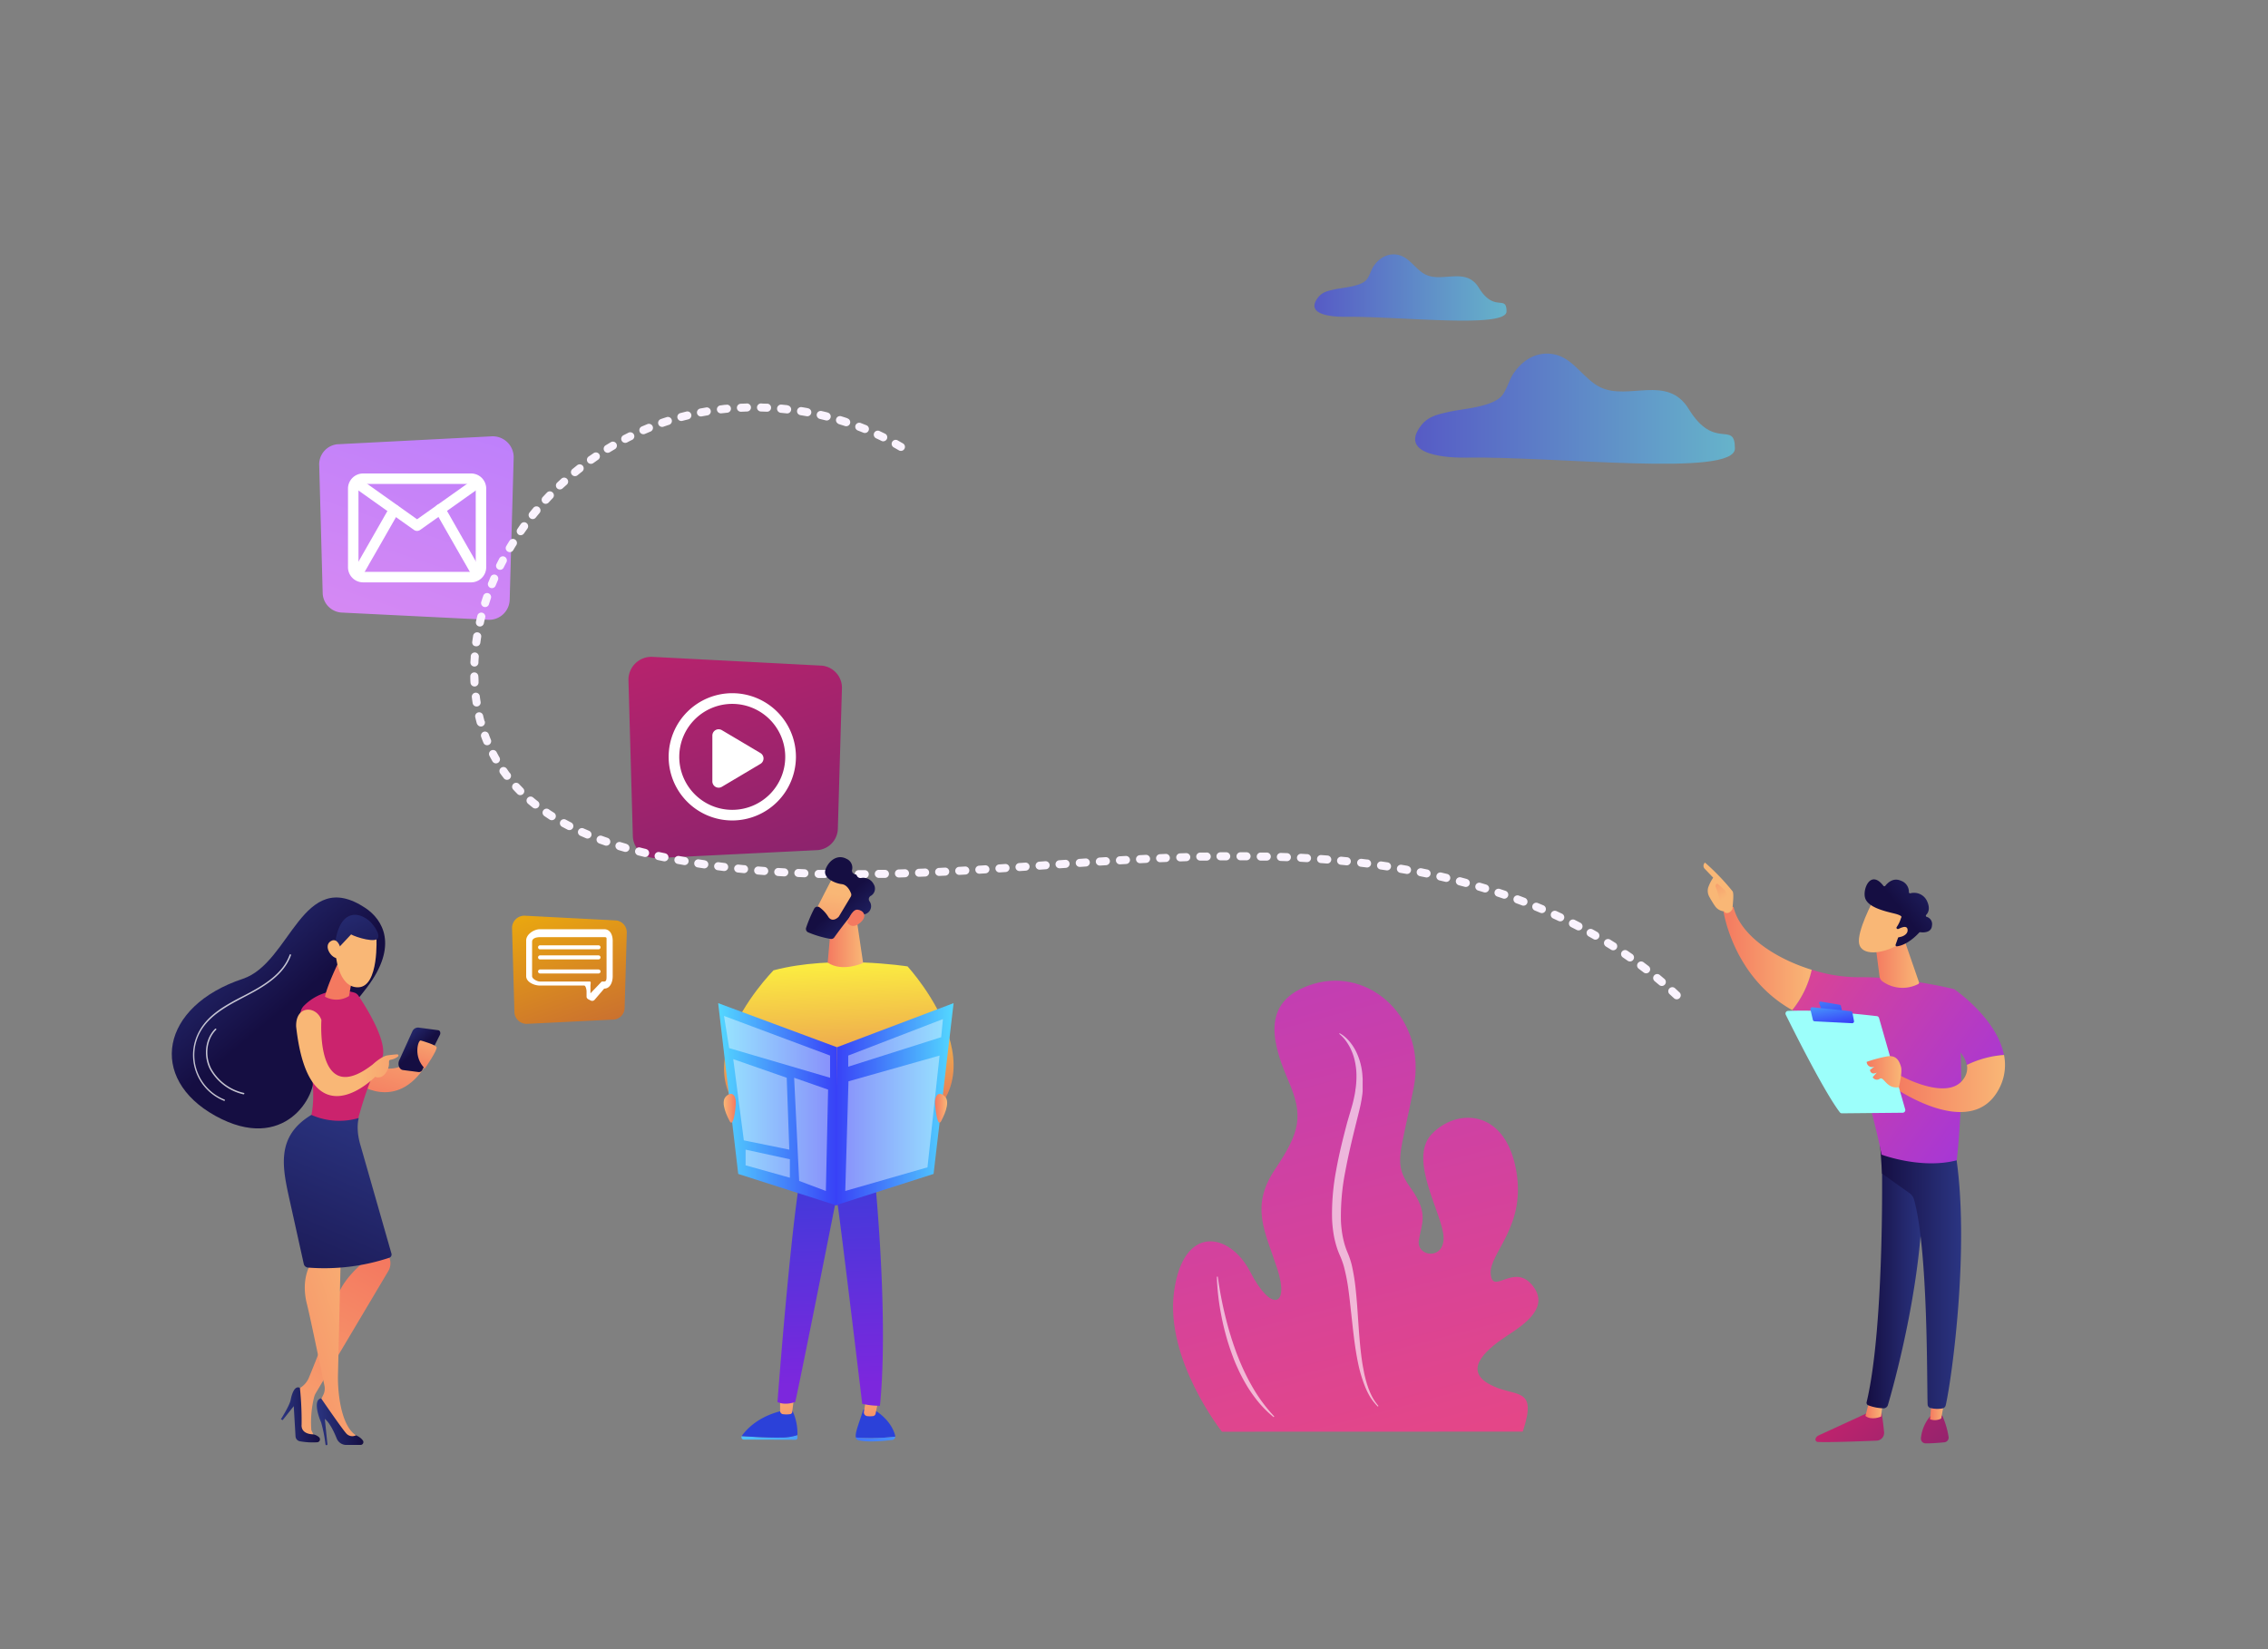 <?xml version="1.0" encoding="UTF-8"?> <svg xmlns="http://www.w3.org/2000/svg" xmlns:xlink="http://www.w3.org/1999/xlink" id="Background" viewBox="0 0 660 480"><rect x="0" y="0" width="660" height="480" fill="#808080" stroke="none"/> <defs> <style>.cls-1{fill:url(#linear-gradient);}.cls-2,.cls-24,.cls-25,.cls-42{fill:#fff;}.cls-2{opacity:0.62;}.cls-3{fill:url(#linear-gradient-2);}.cls-4{fill:url(#linear-gradient-3);}.cls-5{fill:url(#linear-gradient-4);}.cls-6{fill:url(#linear-gradient-5);}.cls-7{fill:url(#linear-gradient-6);}.cls-8{fill:url(#linear-gradient-7);}.cls-9{fill:url(#linear-gradient-8);}.cls-10{fill:url(#linear-gradient-9);}.cls-11{fill:url(#linear-gradient-10);}.cls-12{fill:url(#linear-gradient-11);}.cls-13{fill:url(#linear-gradient-12);}.cls-14{fill:url(#linear-gradient-13);}.cls-15{fill:url(#linear-gradient-14);}.cls-16{fill:url(#linear-gradient-15);}.cls-17{fill:url(#linear-gradient-16);}.cls-18{fill:url(#linear-gradient-17);}.cls-19{fill:url(#linear-gradient-18);}.cls-20{fill:url(#linear-gradient-19);}.cls-21{fill:url(#linear-gradient-20);}.cls-22{fill:url(#linear-gradient-21);}.cls-23{fill:url(#linear-gradient-22);}.cls-25{fill-rule:evenodd;}.cls-26{fill:url(#linear-gradient-23);}.cls-27{fill:url(#linear-gradient-24);}.cls-28{fill:url(#linear-gradient-25);}.cls-29{fill:url(#linear-gradient-26);}.cls-30{fill:url(#linear-gradient-27);}.cls-31{fill:url(#linear-gradient-28);}.cls-32{fill:url(#linear-gradient-29);}.cls-33{fill:url(#linear-gradient-30);}.cls-34{fill:url(#linear-gradient-31);}.cls-35{fill:url(#linear-gradient-32);}.cls-36{fill:url(#linear-gradient-33);}.cls-37{fill:url(#linear-gradient-34);}.cls-38{fill:url(#linear-gradient-35);}.cls-39{fill:url(#linear-gradient-36);}.cls-40{fill:url(#linear-gradient-37);}.cls-41{fill:url(#linear-gradient-38);}.cls-42{opacity:0.75;}.cls-43{fill:url(#linear-gradient-39);}.cls-44,.cls-45{opacity:0.58;}.cls-44{fill:url(#linear-gradient-40);}.cls-45{fill:url(#linear-gradient-41);}.cls-46{fill:#faf3fe;}.cls-47{fill:url(#linear-gradient-42);}.cls-48{fill:url(#linear-gradient-43);}.cls-49{fill:url(#linear-gradient-44);}.cls-50{fill:url(#linear-gradient-45);}.cls-51{fill:url(#linear-gradient-46);}.cls-52{fill:url(#linear-gradient-47);}.cls-53{fill:url(#linear-gradient-48);}.cls-54{fill:url(#linear-gradient-49);}.cls-55{fill:url(#linear-gradient-50);}.cls-56{fill:url(#linear-gradient-51);}.cls-57{fill:url(#linear-gradient-52);}.cls-58{fill:url(#linear-gradient-53);}.cls-59{fill:url(#linear-gradient-54);}.cls-60{fill:url(#linear-gradient-55);}.cls-61{fill:url(#linear-gradient-56);}.cls-62{fill:url(#linear-gradient-57);}.cls-63{fill:url(#linear-gradient-58);}.cls-64{fill:url(#linear-gradient-59);}.cls-65{opacity:0.4;}.cls-66{fill:url(#linear-gradient-60);}.cls-67{fill:url(#linear-gradient-61);}</style> <linearGradient id="linear-gradient" x1="317.05" y1="179.71" x2="241.49" y2="466.13" gradientTransform="matrix(-1, 0, 0, 1, 660, 0)" gradientUnits="userSpaceOnUse"> <stop offset="0" stop-color="#a737d5"></stop> <stop offset="1" stop-color="#ef497a"></stop> </linearGradient> <linearGradient id="linear-gradient-2" x1="130.5" y1="405.65" x2="73.85" y2="467.27" gradientTransform="matrix(-1, 0, 0, 1, 660, 0)" gradientUnits="userSpaceOnUse"> <stop offset="0" stop-color="#cb236d"></stop> <stop offset="1" stop-color="#4c246d"></stop> </linearGradient> <linearGradient id="linear-gradient-3" x1="112.12" y1="410.23" x2="117.15" y2="410.23" gradientTransform="matrix(-1, 0, 0, 1, 660, 0)" gradientUnits="userSpaceOnUse"> <stop offset="0" stop-color="#f9b776"></stop> <stop offset="1" stop-color="#f47960"></stop> </linearGradient> <linearGradient id="linear-gradient-4" x1="100.18" y1="371.75" x2="116.82" y2="371.75" gradientTransform="matrix(-1, 0, 0, 1, 660, 0)" gradientUnits="userSpaceOnUse"> <stop offset="0" stop-color="#2b3582"></stop> <stop offset="1" stop-color="#150e42"></stop> </linearGradient> <linearGradient id="linear-gradient-5" x1="117.79" y1="393.97" x2="61.14" y2="455.59" xlink:href="#linear-gradient-2"></linearGradient> <linearGradient id="linear-gradient-6" x1="93.98" y1="409.97" x2="98.32" y2="409.97" xlink:href="#linear-gradient-3"></linearGradient> <linearGradient id="linear-gradient-7" x1="89.3" y1="371.21" x2="112.92" y2="371.21" xlink:href="#linear-gradient-4"></linearGradient> <linearGradient id="linear-gradient-8" x1="82.58" y1="325.9" x2="161.76" y2="268.92" xlink:href="#linear-gradient"></linearGradient> <linearGradient id="linear-gradient-9" x1="132.82" y1="278.95" x2="158.53" y2="278.95" xlink:href="#linear-gradient-3"></linearGradient> <linearGradient id="linear-gradient-10" x1="3868.97" y1="274.64" x2="3886.23" y2="313.89" gradientTransform="translate(-3361.78)" xlink:href="#linear-gradient-3"></linearGradient> <linearGradient id="linear-gradient-11" x1="158.41" y1="261.56" x2="165.61" y2="250.5" xlink:href="#linear-gradient-3"></linearGradient> <linearGradient id="linear-gradient-12" x1="72.15" y1="311.41" x2="151.33" y2="254.42" xlink:href="#linear-gradient"></linearGradient> <linearGradient id="linear-gradient-13" x1="76.57" y1="315.36" x2="109.1" y2="315.36" xlink:href="#linear-gradient-3"></linearGradient> <linearGradient id="linear-gradient-14" x1="118.94" y1="292.23" x2="136.83" y2="366.77" gradientTransform="matrix(-1, 0, 0, 1, 660, 0)" gradientUnits="userSpaceOnUse"> <stop offset="0" stop-color="#9cfffb"></stop> <stop offset="1" stop-color="#9bfffa"></stop> </linearGradient> <linearGradient id="linear-gradient-15" x1="130.14" y1="280.48" x2="126.33" y2="297.21" gradientTransform="matrix(-1, 0, 0, 1, 660, 0)" gradientUnits="userSpaceOnUse"> <stop offset="0" stop-color="#53d8ff"></stop> <stop offset="1" stop-color="#3840f7"></stop> </linearGradient> <linearGradient id="linear-gradient-16" x1="128.15" y1="287.5" x2="126.33" y2="298.43" xlink:href="#linear-gradient-15"></linearGradient> <linearGradient id="linear-gradient-17" x1="106.69" y1="311.95" x2="116.82" y2="311.95" xlink:href="#linear-gradient-3"></linearGradient> <linearGradient id="linear-gradient-18" x1="101.55" y1="280.58" x2="114.41" y2="280.58" xlink:href="#linear-gradient-3"></linearGradient> <linearGradient id="linear-gradient-19" x1="-6303.27" y1="-787.91" x2="-6308.07" y2="-803.76" gradientTransform="matrix(-0.75, -0.67, -0.67, 0.75, -4684.38, -3337.17)" xlink:href="#linear-gradient-3"></linearGradient> <linearGradient id="linear-gradient-20" x1="-6307.6" y1="-815.53" x2="-6303.58" y2="-792.6" gradientTransform="matrix(-0.75, -0.67, -0.67, 0.75, -4684.38, -3337.17)" xlink:href="#linear-gradient-4"></linearGradient> <linearGradient id="linear-gradient-21" x1="-6308.18" y1="-787.98" x2="-6312.51" y2="-802.24" gradientTransform="matrix(-0.75, -0.67, -0.67, 0.75, -4684.38, -3337.17)" xlink:href="#linear-gradient-3"></linearGradient> <linearGradient id="linear-gradient-22" x1="423.93" y1="153.38" x2="490.57" y2="353.3" gradientTransform="translate(-232.15)" xlink:href="#linear-gradient-2"></linearGradient> <linearGradient id="linear-gradient-23" x1="518.67" y1="92.48" x2="579.47" y2="274.86" gradientTransform="matrix(-1, 0, 0, 1, 660, 0)" gradientUnits="userSpaceOnUse"> <stop offset="0" stop-color="#b37cff"></stop> <stop offset="1" stop-color="#f895e7"></stop> </linearGradient> <linearGradient id="linear-gradient-24" x1="-484.06" y1="262.2" x2="-510.47" y2="293.57" gradientTransform="matrix(-1, 0, 0, 1, -427.74, 0)" xlink:href="#linear-gradient-4"></linearGradient> <linearGradient id="linear-gradient-25" x1="-2815.71" y1="296.49" x2="-2822.67" y2="322.24" gradientTransform="translate(2933.83)" xlink:href="#linear-gradient-3"></linearGradient> <linearGradient id="linear-gradient-26" x1="1709.92" y1="147.34" x2="1705.8" y2="14.57" gradientTransform="matrix(0.99, -0.12, 0.12, 0.99, -1627.08, 302.64)" xlink:href="#linear-gradient-2"></linearGradient> <linearGradient id="linear-gradient-27" x1="-8637.57" y1="1304.88" x2="-8635.83" y2="1292.55" gradientTransform="matrix(-0.99, 0.15, 0.15, 0.99, -8633.62, 303.77)" xlink:href="#linear-gradient-3"></linearGradient> <linearGradient id="linear-gradient-28" x1="-9476.32" y1="1863.27" x2="-9460.08" y2="1881.95" gradientTransform="matrix(-0.96, -0.28, -0.28, 0.96, -8480.43, -4141.09)" xlink:href="#linear-gradient-3"></linearGradient> <linearGradient id="linear-gradient-29" x1="-9447.69" y1="1836.43" x2="-9469.01" y2="1861.78" gradientTransform="matrix(-0.96, -0.28, -0.28, 0.96, -8480.43, -4141.09)" xlink:href="#linear-gradient-4"></linearGradient> <linearGradient id="linear-gradient-30" x1="-9472.26" y1="1859.74" x2="-9456.02" y2="1878.42" gradientTransform="matrix(-0.96, -0.28, -0.28, 0.96, -8480.43, -4141.09)" xlink:href="#linear-gradient-3"></linearGradient> <linearGradient id="linear-gradient-31" x1="1594.28" y1="424.88" x2="1633.04" y2="356.46" gradientTransform="translate(-1524.82 26.42) rotate(-0.54)" xlink:href="#linear-gradient-3"></linearGradient> <linearGradient id="linear-gradient-32" x1="1602.73" y1="400.69" x2="1614.06" y2="400.69" gradientTransform="translate(-1524.82 26.42) rotate(-0.54)" xlink:href="#linear-gradient-4"></linearGradient> <linearGradient id="linear-gradient-33" x1="1638.2" y1="374.26" x2="1580.24" y2="392.8" gradientTransform="translate(-1524.82 26.42) rotate(-0.54)" xlink:href="#linear-gradient-3"></linearGradient> <linearGradient id="linear-gradient-34" x1="1613.23" y1="402.73" x2="1626.74" y2="402.73" gradientTransform="translate(-1524.82 26.42) rotate(-0.54)" xlink:href="#linear-gradient-4"></linearGradient> <linearGradient id="linear-gradient-35" x1="1631.94" y1="312.02" x2="1599.59" y2="384.15" gradientTransform="translate(-1524.82 26.42) rotate(-0.54)" xlink:href="#linear-gradient-4"></linearGradient> <linearGradient id="linear-gradient-36" x1="-2829.09" y1="306.44" x2="-2799.28" y2="306.44" gradientTransform="translate(2933.83)" xlink:href="#linear-gradient-3"></linearGradient> <linearGradient id="linear-gradient-37" x1="-9614.99" y1="-6.87" x2="-9620.03" y2="-1.54" gradientTransform="matrix(-0.99, -0.16, -0.21, 1.26, -9366.96, -1262.74)" xlink:href="#linear-gradient-4"></linearGradient> <linearGradient id="linear-gradient-38" x1="-2808.02" y1="299.21" x2="-2811.69" y2="312.78" gradientTransform="translate(2933.83)" xlink:href="#linear-gradient-3"></linearGradient> <linearGradient id="linear-gradient-39" x1="482.39" y1="246.2" x2="518.23" y2="353.7" gradientTransform="translate(-328.6)" gradientUnits="userSpaceOnUse"> <stop offset="0" stop-color="#f9c200"></stop> <stop offset="1" stop-color="#9b1e5f"></stop> </linearGradient> <linearGradient id="linear-gradient-40" x1="155.13" y1="118.93" x2="248.17" y2="118.93" xlink:href="#linear-gradient-15"></linearGradient> <linearGradient id="linear-gradient-41" x1="221.59" y1="83.66" x2="277.49" y2="83.66" xlink:href="#linear-gradient-15"></linearGradient> <linearGradient id="linear-gradient-42" x1="-3970.75" y1="452.89" x2="-3970.06" y2="432.33" gradientTransform="translate(4224.34)" gradientUnits="userSpaceOnUse"> <stop offset="0" stop-color="#7c27dd"></stop> <stop offset="1" stop-color="#2b41d9"></stop> </linearGradient> <linearGradient id="linear-gradient-43" x1="-3946.32" y1="400.27" x2="-3988.68" y2="433.53" gradientTransform="translate(4224.34)" xlink:href="#linear-gradient-15"></linearGradient> <linearGradient id="linear-gradient-44" x1="2219.06" y1="400.78" x2="2216.76" y2="420.85" gradientTransform="matrix(-1, 0, 0, 1, 2471.84, 0)" xlink:href="#linear-gradient-3"></linearGradient> <linearGradient id="linear-gradient-45" x1="2258.1" y1="410.14" x2="2217.13" y2="442.31" gradientTransform="matrix(-1, 0, 0, 1, 2471.84, 0)" xlink:href="#linear-gradient-15"></linearGradient> <linearGradient id="linear-gradient-46" x1="2246.29" y1="465.61" x2="2246.97" y2="445.05" gradientTransform="matrix(-1, 0, 0, 1, 2471.84, 0)" xlink:href="#linear-gradient-42"></linearGradient> <linearGradient id="linear-gradient-47" x1="2243.29" y1="403.34" x2="2241.14" y2="422.12" gradientTransform="matrix(-1, 0, 0, 1, 2471.84, 0)" xlink:href="#linear-gradient-3"></linearGradient> <linearGradient id="linear-gradient-48" x1="418.17" y1="402.74" x2="420.75" y2="321.89" gradientTransform="matrix(-1, 0, 0, 1, 660, 0)" xlink:href="#linear-gradient-42"></linearGradient> <linearGradient id="linear-gradient-49" x1="415.58" y1="277.51" x2="412.44" y2="346.18" gradientTransform="matrix(-1, 0, 0, 1, 660, 0)" gradientUnits="userSpaceOnUse"> <stop offset="0" stop-color="#fdf53f"></stop> <stop offset="1" stop-color="#d93c65"></stop> </linearGradient> <linearGradient id="linear-gradient-50" x1="408.87" y1="273.55" x2="419.18" y2="273.55" xlink:href="#linear-gradient-3"></linearGradient> <linearGradient id="linear-gradient-51" x1="394.23" y1="276.54" x2="391.09" y2="345.2" xlink:href="#linear-gradient-49"></linearGradient> <linearGradient id="linear-gradient-52" x1="411.38" y1="326.17" x2="393.02" y2="341.85" xlink:href="#linear-gradient-3"></linearGradient> <linearGradient id="linear-gradient-53" x1="441.71" y1="278.71" x2="438.56" y2="347.38" xlink:href="#linear-gradient-49"></linearGradient> <linearGradient id="linear-gradient-54" x1="422.42" y1="327.02" x2="432.74" y2="337.34" xlink:href="#linear-gradient-3"></linearGradient> <linearGradient id="linear-gradient-55" x1="-2280.96" y1="153.88" x2="-2296.24" y2="174.1" gradientTransform="matrix(-0.69, -0.73, -0.73, 0.69, -1206.71, -1509.17)" xlink:href="#linear-gradient-3"></linearGradient> <linearGradient id="linear-gradient-56" x1="-2292.63" y1="158.74" x2="-2274.37" y2="158.74" gradientTransform="matrix(-0.69, -0.73, -0.73, 0.69, -1206.71, -1509.17)" xlink:href="#linear-gradient-4"></linearGradient> <linearGradient id="linear-gradient-57" x1="-2303.34" y1="169.89" x2="-2291.08" y2="157.32" gradientTransform="matrix(-0.69, -0.73, -0.73, 0.69, -1206.71, -1509.17)" xlink:href="#linear-gradient-3"></linearGradient> <linearGradient id="linear-gradient-58" x1="382.5" y1="321.42" x2="417.04" y2="321.42" xlink:href="#linear-gradient-15"></linearGradient> <linearGradient id="linear-gradient-59" x1="-6256.49" y1="321.42" x2="-6221.93" y2="321.42" gradientTransform="translate(6465.48)" xlink:href="#linear-gradient-15"></linearGradient> <linearGradient id="linear-gradient-60" x1="384.37" y1="322.59" x2="387.91" y2="322.59" xlink:href="#linear-gradient-3"></linearGradient> <linearGradient id="linear-gradient-61" x1="-6301.42" y1="322.59" x2="-6297.87" y2="322.59" gradientTransform="translate(6512.01)" xlink:href="#linear-gradient-3"></linearGradient> </defs> <path class="cls-1" d="M355.59,416.71S339,395.79,341.65,376s16.22-17.42,22.23-5.72,11.41,10.08,7.84-.91-8-18.15-.64-29.09,8.16-15.59,4-25.36-9.38-23.6,7.16-28.54,33,10.23,29.17,30.09-6.18,22-.86,29.36,3.1,10.37,2.34,15.16,7.37,5.91,7.2-.83-10.5-22.66-3.45-30.08,20.86-7.5,24.4,9.66-7.8,24.88-7.24,31.09,6.66-3.21,12,3.12-1.84,11.3-7.09,14.73-13.18,9.57-5.64,14,14.68.19,10.06,14Z"></path> <path class="cls-2" d="M389.82,300.72a8.56,8.56,0,0,1,1.48,1,11.89,11.89,0,0,1,1.29,1.27,14.72,14.72,0,0,1,2,3,19,19,0,0,1,1.89,7.06c0,.3.05.61.06.91s0,.61,0,.92v.91l0,.92,0,.45,0,.46-.09.91c-.1.6-.16,1.2-.28,1.8s-.21,1.19-.36,1.78l-.2.89-.21.85-.85,3.42c-1.13,4.56-2.21,9.11-3.06,13.68a66.93,66.93,0,0,0-1.28,13.77c0,1.14.11,2.28.25,3.4a26.62,26.62,0,0,0,.63,3.32,21.76,21.76,0,0,0,1.07,3.16,24.31,24.31,0,0,1,1.19,3.52,58.8,58.8,0,0,1,1.16,7.11c.25,2.37.44,4.72.59,7.07.33,4.7.6,9.39,1.28,14,.09.58.18,1.15.29,1.73s.22,1.14.33,1.71.27,1.13.4,1.7c.07.28.16.56.24.84s.15.56.25.83l.28.83c.09.27.21.54.32.81.2.54.46,1.06.71,1.58a14.4,14.4,0,0,0,1.94,2.88l-.18.19a15.08,15.08,0,0,1-2.23-2.8,21.4,21.4,0,0,1-1.57-3.23,40.28,40.28,0,0,1-2-6.86c-.95-4.66-1.41-9.38-1.92-14-.27-2.34-.5-4.68-.82-7a55.63,55.63,0,0,0-1.31-6.78,23.5,23.5,0,0,0-1.12-3.15,23.49,23.49,0,0,1-1.26-3.49,26.61,26.61,0,0,1-.75-3.61c-.18-1.21-.28-2.43-.34-3.64a67.69,67.69,0,0,1,1.21-14.32c.83-4.69,2-9.3,3.2-13.86l1-3.41.25-.85.23-.82c.16-.55.28-1.11.41-1.66s.23-1.12.35-1.68l.13-.84c0-.28.08-.57.11-.85a25.61,25.61,0,0,0,.21-3.39,19.21,19.21,0,0,0-.29-3.38,17.26,17.26,0,0,0-.87-3.28c-.21-.52-.43-1.05-.69-1.55a14.69,14.69,0,0,0-.87-1.48,11.18,11.18,0,0,0-2.29-2.56Z"></path> <path class="cls-2" d="M354.38,371.57a110.2,110.2,0,0,0,2.06,11c.44,1.81.91,3.61,1.44,5.39.13.45.28.89.41,1.33s.29.89.43,1.33c.28.88.6,1.75.91,2.63s.66,1.73,1,2.58.72,1.71,1.1,2.55c.78,1.68,1.61,3.34,2.53,4.94a45.29,45.29,0,0,0,6.56,8.95l-.18.2a32.91,32.91,0,0,1-4.06-3.95,42.08,42.08,0,0,1-3.36-4.58,50.19,50.19,0,0,1-2.72-5c-.39-.86-.79-1.71-1.15-2.59s-.68-1.76-1-2.65-.62-1.78-.9-2.68c-.15-.45-.28-.9-.41-1.36s-.26-.9-.38-1.36q-.75-2.73-1.27-5.51a69.23,69.23,0,0,1-1.28-11.2Z"></path> <path class="cls-3" d="M547.4,410.24s.59,3.32.88,6.61a2.27,2.27,0,0,1-2.17,2.46c-4.38.18-13.74.53-17.1.38a.73.73,0,0,1-.65-1h0a1.66,1.66,0,0,1,.84-.89l15.47-7.11Z"></path> <path class="cls-4" d="M547.88,408.29l-.47,4s-2.71,1.26-4.56-.16l1.12-4.42Z"></path> <path class="cls-5" d="M547.53,333.6c.2,1,1.09,51.77-4.33,74.51a.78.78,0,0,0,.45.9,13.36,13.36,0,0,0,4.42.89,1.33,1.33,0,0,0,1.32-.95c1.55-5.28,9-31.71,10-56.95,1.08-28.22,0-1,0-1l-.64-17.44Z"></path> <path class="cls-6" d="M565.2,412a24.22,24.22,0,0,1,1.84,6.14,1.38,1.38,0,0,1-1.22,1.65c-1.44.14-3.67.33-5.45.31a1.38,1.38,0,0,1-1.37-1.53,11.67,11.67,0,0,1,2.72-6.38Z"></path> <path class="cls-7" d="M566,406.86l-1.1,6a3.89,3.89,0,0,1-3.24.23l.52-6.47Z"></path> <path class="cls-8" d="M569,335.16c4.43,26.76-1,66.16-2.79,73.87a1.2,1.2,0,0,1-1,.91,8.21,8.21,0,0,1-3.47-.14,1.1,1.1,0,0,1-.79-1c-.24-6.24.2-44.5-3.94-59.63a3.43,3.43,0,0,0-1.32-1.89l-8-5.7-.62-9.22Z"></path> <path class="cls-9" d="M540.73,284.43c13.3-.22,28,3.49,28,3.49,4,23.12.69,49.79.69,49.79-10.29,2.7-21.89-1.65-21.89-1.65-1.71-9.66-9.69-36.86-9.69-36.86A43.85,43.85,0,0,1,521.54,294a28.39,28.39,0,0,0,5.64-11.78A44.51,44.51,0,0,0,540.73,284.43Z"></path> <path class="cls-10" d="M501.47,264.85a2.56,2.56,0,0,1,3-.83c1.95,8.27,12.21,15,22.75,18.24A28.39,28.39,0,0,1,521.54,294C504.06,284.21,501.47,264.85,501.47,264.85Z"></path> <path class="cls-11" d="M501.79,265.26c-.14.43,1.44,1.09,2.37-.69,0-.85.55-4.49,0-5.19a67.37,67.37,0,0,0-8-8.32,1.24,1.24,0,0,0-.15,1.73l2.54,2.66a12.28,12.28,0,0,0-1.48,2.94,3.6,3.6,0,0,0,.35,2.63c.45.8,1.06,1.85,1.64,2.67A3.55,3.55,0,0,0,501.79,265.26Z"></path> <path class="cls-12" d="M499.75,257.17l2.32,2,.73,2-2.07,2.3a27.27,27.27,0,0,0-1.21-4.73C499,257.82,499.27,257.42,499.75,257.17Z"></path> <path class="cls-13" d="M563.59,300.79l5.1-12.87s12.42,8.44,14.46,19.14A29.24,29.24,0,0,0,572.36,310C571.44,304.9,563.59,300.79,563.59,300.79Z"></path> <path class="cls-14" d="M552.74,312.91s13.94,7.87,18.65,1.15a5.33,5.33,0,0,0,1-4.11,29.24,29.24,0,0,1,10.79-2.89,14.77,14.77,0,0,1-1.6,10.12c-8.24,15.07-30.65-.84-30.65-.84Z"></path> <path class="cls-15" d="M554.42,322.87l-7.61-26.57a.76.76,0,0,0-.65-.55c-1.38-.16-5.38-.62-10-1a112.19,112.19,0,0,0-15.86-.52.77.77,0,0,0-.63,1.12c2.19,4.43,11.2,22.47,15.72,28.38a.78.78,0,0,0,.63.31l17.65-.17A.77.77,0,0,0,554.42,322.87Z"></path> <path class="cls-16" d="M535.38,292.44l-5.51-.92a.4.4,0,0,0-.45.52l.55,1.65a.4.4,0,0,0,.32.27l5.31.71a.4.4,0,0,0,.44-.48l-.34-1.45A.4.4,0,0,0,535.38,292.44Z"></path> <path class="cls-17" d="M539.51,297.11l-.45-2.37a.56.56,0,0,0-.48-.44l-11.15-1.13a.54.54,0,0,0-.58.67l.71,3a.53.53,0,0,0,.5.42l10.89.55A.54.54,0,0,0,539.51,297.11Z"></path> <path class="cls-18" d="M552.58,316.45s1.06-4.35.63-5.9-1.25-3.53-4-3.09a40.55,40.55,0,0,0-6,1.6,1.58,1.58,0,0,0,2.26,1.37l-1.3,1s.19,1.62,2,.75l-1.21,1.34A1.41,1.41,0,0,0,547,314C548.26,313.15,548.88,317,552.58,316.45Z"></path> <path class="cls-19" d="M554.2,273.64l4.23,12.23a.44.44,0,0,1-.2.53,10,10,0,0,1-10.32-.69,2.07,2.07,0,0,1-.95-1.48l-1.37-10.59Z"></path> <path class="cls-20" d="M545,262.32s-4.64,8.74-4,12.27,6.35,3.28,11.37.41l3.52-9.44Z"></path> <path class="cls-21" d="M552.1,270.36a.36.36,0,0,1-.16-.52,9.4,9.4,0,0,0,1.3-2.75s.83-.53-2.13-1.24-7.37-1.81-8.3-4.33,1.47-8.63,5.26-3.71a.36.36,0,0,0,.57,0c.63-.8,2.26-2.48,4.53-1.47a3.42,3.42,0,0,1,2.33,3.3.35.35,0,0,0,.43.36,4.16,4.16,0,0,1,4.85,2.27c1,2.17.34,3.4-.24,4a.35.35,0,0,0,.15.59,2.17,2.17,0,0,1,1.53,2.47c-.13,2.29-2.68,2.08-3.41,2a.35.35,0,0,0-.32.11c-.62.69-3.43,3.62-6.48,4a.37.37,0,0,1-.38-.48L553,271.1a.36.36,0,0,0-.2-.45Z"></path> <path class="cls-22" d="M551.57,270.91s3.31-2.27,3.55-.36-3,2.77-4.57,2.05Z"></path> <path class="cls-23" d="M239.16,193.74,190,191.19a6.68,6.68,0,0,0-7.11,7l1.27,45.22a6.64,6.64,0,0,0,7.1,6.33l46.68-2.31a6.42,6.42,0,0,0,5.88-6.28L245,200.6A6.47,6.47,0,0,0,239.16,193.74Z"></path> <path class="cls-24" d="M213.1,238.8a18.52,18.52,0,1,1,18.52-18.52A18.54,18.54,0,0,1,213.1,238.8Zm0-33.93a15.42,15.42,0,1,0,15.41,15.41A15.43,15.43,0,0,0,213.1,204.87Z"></path> <path class="cls-25" d="M207.3,227.41V214.1a1.83,1.83,0,0,1,2.77-1.58l11.22,6.66a1.83,1.83,0,0,1,0,3.15L210.07,229A1.83,1.83,0,0,1,207.3,227.41Z"></path> <path class="cls-26" d="M98.1,129.31,143,127a6.1,6.1,0,0,1,6.48,6.36l-1.16,41.25a6,6,0,0,1-6.47,5.77l-42.59-2.1a5.86,5.86,0,0,1-5.36-5.74l-1-36.95A5.89,5.89,0,0,1,98.1,129.31Z"></path> <path class="cls-24" d="M101.27,165.11V142.2a4.4,4.4,0,0,1,4.39-4.39H137.1a4.4,4.4,0,0,1,4.39,4.39v22.91a4.4,4.4,0,0,1-4.39,4.39H105.66A4.4,4.4,0,0,1,101.27,165.11Zm4.39-24.25a1.34,1.34,0,0,0-1.34,1.34v22.91a1.34,1.34,0,0,0,1.34,1.34H137.1a1.34,1.34,0,0,0,1.34-1.34V142.2a1.34,1.34,0,0,0-1.34-1.34Z"></path> <path class="cls-24" d="M121.37,154.53a1.56,1.56,0,0,0,.88-.28l17.61-12.49a1.52,1.52,0,1,0-1.76-2.48l-16.73,11.86-16.51-11.73a1.52,1.52,0,0,0-1.76,2.49l17.39,12.35A1.56,1.56,0,0,0,121.37,154.53Z"></path> <path class="cls-24" d="M138.74,168.8l.45-3-.21,1.51,1.28-.83c-.34-.53-6.68-11.63-10.87-19a1.52,1.52,0,1,0-2.64,1.51l5.44,9.52c1.36,2.38,2.72,4.76,3.75,6.54C138,168.68,138,168.68,138.74,168.8Z"></path> <path class="cls-24" d="M104.1,168.8c.74-.12.74-.12,2.81-3.73,1-1.78,2.39-4.16,3.75-6.54L116.1,149a1.53,1.53,0,0,0-2.65-1.51c-4.18,7.33-10.53,18.43-10.86,19l1.28.83Z"></path> <path class="cls-27" d="M106.37,264.3c5,3.36,9.66,10.92.42,23.1C98.5,298.32,90,305.46,91.25,312.18s-8.57,23.66-28.56,12.6c-19.74-10.92-16-31.92,8-39.9C84.68,280.21,87.91,252,106.37,264.3Z"></path> <path class="cls-28" d="M122.4,306.29s-7.82,9.37-15.69,1.76l-3,7.06s11.5,8.9,20.23-5.11Z"></path> <path class="cls-29" d="M103.09,288.9a14.83,14.83,0,0,0-14.51,3.7,3.73,3.73,0,0,0-1.07,3.71c1.61,5.95,5.88,23.51,2.14,31.11,0,0,6.58,7.26,13.76,1.41,0,0,3.23-14.05,7.45-20.21,2.91-4.26-4.65-16-6.56-18.82A2.27,2.27,0,0,0,103.09,288.9Z"></path> <path class="cls-30" d="M99.72,277.57s-4.38,8.58-5.15,12.52a6.87,6.87,0,0,0,7-.19s1.55-8.95,2.26-10.49Z"></path> <path class="cls-31" d="M109.54,272.74s.82,14.42-5.25,14.62-6.65-10.05-6.65-10.05,1.79-6.48,4.68-7.24S109.54,272.74,109.54,272.74Z"></path> <path class="cls-32" d="M107.76,268.29s2.77,2.83,2.3,4.59-6.43-.08-7.89-.91l-4.91,5.23s.15-7.75,3.54-10.13S107.76,268.29,107.76,268.29Z"></path> <path class="cls-33" d="M99.48,277.45s-.74-4.95-3.16-3.56.18,5.23,2.06,5Z"></path> <path class="cls-34" d="M111.8,358.32c0,.63,1.09,5.69,1.7,8.39a4.44,4.44,0,0,1-.47,3.19l-21.1,35.51a4.88,4.88,0,0,0-.56,1.38,30.59,30.59,0,0,0-.77,9.46l1.09,2.27L87,417.45l-1-12.68,1.33-.81a6.34,6.34,0,0,0,2.57-3c1.91-4.63,6.65-16.43,7.87-22.18,1.39-6.53,8.64-11.84,8.64-11.84l-1.27-3Z"></path> <path class="cls-35" d="M81.73,413.09s2.55-4,2.85-5.62,1.13-4.35,2.7-3.51a93.15,93.15,0,0,1,.49,10.62c-.26,3,3.37,2.89,3.37,2.89a3.49,3.49,0,0,1,1.74.88.85.85,0,0,1-.57,1.43,21,21,0,0,1-5.06-.29A1.54,1.54,0,0,1,86,418.06l-.52-8.79-3.22,4.06Z"></path> <path class="cls-36" d="M99.2,364s-.75,31.77-.85,36.28.71,14.51,5.23,17.49l-2,1.46a26.26,26.26,0,0,1-4.86-6.11,37.17,37.17,0,0,0-3.52-5.35l.9-1.83a4.05,4.05,0,0,0,.32-2.59c-1-4.73-4.23-20.46-5.12-23.85-1-4-1.13-9.34,2.52-13.81S99.2,364,99.2,364Z"></path> <path class="cls-37" d="M95,420.63a.28.28,0,0,1-.28-.23A41.36,41.36,0,0,0,93.45,414c-.59-1.26-2.51-6.56,0-7,0,0,6.23,9.11,7.43,10.34a2.34,2.34,0,0,0,2.7.42,4.56,4.56,0,0,1,2,1.47.83.83,0,0,1-.65,1.33l-4.2,0A3,3,0,0,1,98,418.72c-.74-1.85-2-4.56-3.48-5.76l.76,7.36a.27.27,0,0,1-.27.31Z"></path> <path class="cls-38" d="M104.41,325.4s-1,3,.51,8l9,31.48a1,1,0,0,1-.61,1.19,60.18,60.18,0,0,1-23.66,2.87,1.37,1.37,0,0,1-1.25-1.07L84.33,349.5c-2.13-9.59-4.2-18.7,6.28-25A20.09,20.09,0,0,0,104.41,325.4Z"></path> <path class="cls-39" d="M93.53,296.9s-1.81,25.93,14.94,12.91c0,0,2.48-2.34,4.26-2.63,1-.15,2-.25,2.85-.31a.36.36,0,0,1,.23.65,4.81,4.81,0,0,1-2,.91c-1.26.13.08,1.05-1.29,3.47s-3.34,1.51-3.34,1.51-19.2,19.66-23-14.63C86,292.4,92.17,292.74,93.53,296.9Z"></path> <path class="cls-40" d="M127.54,299.85l-5.7-.76a1.81,1.81,0,0,0-1.8,1l-3.75,8.28c-.7,1.24-.2,2.89.94,3.07l4.58.59a1.1,1.1,0,0,0,1.13-.7L128,301.24C128.31,300.66,128.06,299.93,127.54,299.85Z"></path> <path class="cls-41" d="M123.65,311s3.84-5.57,3.39-6.26-3.8-1.67-4.59-1.9S120.17,307.68,123.65,311Z"></path> <path class="cls-42" d="M65.26,320.43a.21.21,0,0,0,.07-.4,13.95,13.95,0,0,1-7-19.77c2.73-4.86,8-7.57,13-10.2l.61-.32c5.46-2.84,10.79-6.23,12.74-11.71a.21.21,0,0,0-.12-.27.22.22,0,0,0-.27.12c-1.91,5.35-7.16,8.69-12.54,11.49l-.61.32C66,292.34,60.75,295.09,58,300.06a14.36,14.36,0,0,0,7.22,20.36Z"></path> <path class="cls-42" d="M70.9,318.5a.21.21,0,0,0,0-.42A14.46,14.46,0,0,1,61.46,311c-1.92-3.8-1.31-8.55,1.44-11.27a.21.21,0,1,0-.3-.3c-2.87,2.85-3.51,7.8-1.52,11.76a15,15,0,0,0,9.77,7.33Z"></path> <path class="cls-43" d="M179.27,267.9l-26.44-1.37a3.59,3.59,0,0,0-3.82,3.75l.69,24.31a3.55,3.55,0,0,0,3.81,3.4l25.11-1.24a3.44,3.44,0,0,0,3.15-3.38l.62-21.78A3.49,3.49,0,0,0,179.27,267.9Z"></path> <path class="cls-24" d="M175.81,270.45H157.12c-1.73,0-4,1.49-4,3.27v10.4c0,1.71,2.31,2.73,4,2.73H170c.45,0,.69,1.22.69,1.67v1.53c0,.63.63.87.94,1a1.22,1.22,0,0,0,.71.26.9.9,0,0,0,.68-.3l2.8-3.27c1.74,0,2.48-1.88,2.48-3.59v-10.4C178.27,272,177.51,270.45,175.81,270.45Zm.7,13.67c0,.8,0,1.56-.7,1.56h-.7l-3.28,3.43v-2.25c0-.45.25-1.18-.2-1.18H157.12c-.8,0-2.28-.77-2.28-1.56v-10c0-1.16,1.47-1.35,2.28-1.35h18.69c.79,0,.7.13.7.92Z"></path> <path class="cls-24" d="M174.76,275.73a.59.59,0,0,1-.59.58h-17a.58.58,0,0,1-.59-.58h0a.58.58,0,0,1,.59-.59h17a.59.59,0,0,1,.59.59Z"></path> <path class="cls-24" d="M174.76,278.65a.59.59,0,0,1-.59.59h-17a.58.58,0,0,1-.59-.59h0a.58.58,0,0,1,.59-.58h17a.59.59,0,0,1,.59.58Z"></path> <path class="cls-24" d="M174.76,282.75a.59.59,0,0,1-.59.59h-17a.58.58,0,0,1-.59-.59h0a.58.58,0,0,1,.59-.58h17a.59.59,0,0,1,.59.58Z"></path> <path class="cls-44" d="M440.68,108.36c3.16-4.52,7.87-6.38,12.49-5,5,1.48,7.88,7.11,12.56,9.37,8.18,3.93,19.48-3.84,25.69,6.3,7.59,12.39,13.45,3.1,13.45,11.51s-52.45,2.21-78.33,2.65c-3.74.07-20-.25-13-9.34,2.17-2.83,5.26-3.3,8.15-4,3.76-.86,12.71-1.33,15.44-4.76,1.46-1.85,2-4.5,3.35-6.48Z"></path> <path class="cls-45" d="M399.85,77.31c1.89-2.71,4.73-3.83,7.5-3,3,.89,4.73,4.27,7.55,5.63,4.91,2.36,11.7-2.31,15.43,3.78,4.56,7.45,8.08,1.86,8.08,6.92S406.9,92,391.35,92.21c-2.25,0-12-.15-7.8-5.61,1.3-1.7,3.16-2,4.9-2.38,2.26-.52,7.63-.8,9.27-2.86.88-1.11,1.22-2.71,2-3.89A.91.91,0,0,1,399.85,77.31Z"></path> <path class="cls-46" d="M188.4,123.44l-1.64.69a1.18,1.18,0,0,0-.61,1.55,1.08,1.08,0,0,0,.26.37,1.18,1.18,0,0,0,1.28.24l1.6-.68a1.16,1.16,0,0,0,.64-1.52A1.18,1.18,0,0,0,188.4,123.44Z"></path> <path class="cls-46" d="M205.11,250.39l-1.73-.26a1.17,1.17,0,0,0-1.34,1,1.16,1.16,0,0,0,1,1.34l1.74.27a1.17,1.17,0,1,0,.35-2.32Z"></path> <path class="cls-46" d="M194,121.41l-.22.07c-.49.16-1,.32-1.47.49a1.17,1.17,0,0,0-.73,1.49,1.34,1.34,0,0,0,.29.46,1.18,1.18,0,0,0,1.21.27l1.43-.49.21-.06a1.18,1.18,0,0,0,.75-1.48A1.16,1.16,0,0,0,194,121.41Z"></path> <path class="cls-46" d="M199.7,119.79l-1.72.44a1.16,1.16,0,0,0-.83,1.43,1.09,1.09,0,0,0,.31.54,1.17,1.17,0,0,0,1.12.29l1.68-.43a1.17,1.17,0,1,0-.56-2.27Z"></path> <path class="cls-46" d="M199.36,249.46l-1.72-.31a1.17,1.17,0,0,0-1.37.93,1.18,1.18,0,0,0,.94,1.37l1.74.31a1.17,1.17,0,1,0,.41-2.3Z"></path> <path class="cls-46" d="M193.64,248.37l-1.71-.36a1.17,1.17,0,0,0-1.06,2,1.14,1.14,0,0,0,.57.31l1.73.36a1.17,1.17,0,0,0,.47-2.29Z"></path> <path class="cls-46" d="M179.36,129.12a1.17,1.17,0,0,0-1.6-.42l-1.53.92a1.17,1.17,0,0,0-.38,1.61,1,1,0,0,0,.18.23,1.17,1.17,0,0,0,1.43.15l1.49-.89A1.17,1.17,0,0,0,179.36,129.12Z"></path> <path class="cls-46" d="M176.82,243.87l-1.64-.58a1.17,1.17,0,0,0-1.22,1.94,1.36,1.36,0,0,0,.41.26l1.68.59a1.17,1.17,0,1,0,.77-2.21Z"></path> <path class="cls-46" d="M183,125.88l-1.59.81a1.18,1.18,0,0,0-.5,1.58,1.66,1.66,0,0,0,.22.3,1.18,1.18,0,0,0,1.36.2c.51-.27,1-.53,1.55-.79a1.17,1.17,0,0,0-1-2.1Z"></path> <path class="cls-46" d="M188,247.1c-.57-.13-1.13-.27-1.7-.42a1.17,1.17,0,0,0-1.1,2,1.1,1.1,0,0,0,.53.29l1.72.43a1.17,1.17,0,0,0,.55-2.28Z"></path> <path class="cls-46" d="M182.34,245.62l-1.67-.49a1.17,1.17,0,0,0-1.15,2,1.31,1.31,0,0,0,.47.28l1.7.5a1.17,1.17,0,0,0,.65-2.25Z"></path> <path class="cls-46" d="M217.33,117.44l-1.78.07a1.17,1.17,0,0,0-.76,2,1.2,1.2,0,0,0,.87.33l1.74-.07a1.17,1.17,0,0,0-.07-2.34Z"></path> <path class="cls-46" d="M229.19,117.94l-1.77-.18a1.18,1.18,0,0,0-1.28,1.06,1.2,1.2,0,0,0,.35,1,1.24,1.24,0,0,0,.71.33l1.73.17a1.17,1.17,0,0,0,.26-2.33Z"></path> <path class="cls-46" d="M228.3,252.74l-1.75-.11a1.17,1.17,0,0,0-1.24,1.1,1.17,1.17,0,0,0,1.1,1.24l1.76.11A1.18,1.18,0,0,0,229.4,254,1.16,1.16,0,0,0,228.3,252.74Z"></path> <path class="cls-46" d="M234.13,253l-1.75-.08a1.17,1.17,0,1,0-.1,2.34l1.76.08a1.17,1.17,0,0,0,.09-2.34Z"></path> <path class="cls-46" d="M223.27,117.49c-.59,0-1.19,0-1.78-.06a1.18,1.18,0,0,0-1.2,1.15,1.13,1.13,0,0,0,.36.86,1.12,1.12,0,0,0,.79.33l1.73.06a1.17,1.17,0,0,0,.1-2.34Z"></path> <path class="cls-46" d="M235.06,118.8c-.58-.11-1.17-.21-1.75-.3a1.18,1.18,0,0,0-1.35,1,1.16,1.16,0,0,0,1,1.34l1.71.29a1.17,1.17,0,1,0,.42-2.3Z"></path> <path class="cls-46" d="M240,253.19l-1.75,0a1.16,1.16,0,0,0-1.2,1.14,1.16,1.16,0,0,0,1.14,1.2l1.76,0a1.17,1.17,0,0,0,.05-2.34Z"></path> <path class="cls-46" d="M222.48,252.34l-1.74-.14a1.18,1.18,0,0,0-1.27,1.07,1.17,1.17,0,0,0,.35.94,1.23,1.23,0,0,0,.72.33l1.76.14a1.17,1.17,0,0,0,1.26-1.08A1.18,1.18,0,0,0,222.48,252.34Z"></path> <path class="cls-46" d="M210.88,251.18l-1.73-.22a1.19,1.19,0,0,0-1.32,1,1.16,1.16,0,0,0,.35,1,1.14,1.14,0,0,0,.66.32l1.75.23a1.17,1.17,0,0,0,.29-2.33Z"></path> <path class="cls-46" d="M211.41,117.81c-.6,0-1.19.12-1.78.19a1.16,1.16,0,0,0-1,1.3,1.17,1.17,0,0,0,1.3,1l1.72-.18a1.17,1.17,0,0,0-.22-2.33Z"></path> <path class="cls-46" d="M216.68,251.83l-1.74-.18a1.17,1.17,0,0,0-1.29,1,1.18,1.18,0,0,0,1,1.29l1.75.18a1.17,1.17,0,0,0,.24-2.33Z"></path> <path class="cls-46" d="M174.38,132.19a1.18,1.18,0,0,0-1.63-.31l-1.46,1a1.17,1.17,0,0,0-.27,1.64,1.83,1.83,0,0,0,.13.16,1.19,1.19,0,0,0,1.5.11l1.42-1A1.17,1.17,0,0,0,174.38,132.19Z"></path> <path class="cls-46" d="M205.52,118.59l-1.75.31a1.17,1.17,0,0,0-.93,1.37,1.08,1.08,0,0,0,.33.62,1.15,1.15,0,0,0,1,.31c.56-.1,1.13-.21,1.7-.3a1.17,1.17,0,1,0-.39-2.31Z"></path> <path class="cls-46" d="M151.06,228.21a1.17,1.17,0,1,0-1.72,1.59c.4.44.82.87,1.24,1.3h0a1.17,1.17,0,0,0,1.64-1.67C151.84,229,151.44,228.63,151.06,228.21Z"></path> <path class="cls-46" d="M138.46,188.1a1.17,1.17,0,0,0,1.32-1c.08-.57.16-1.14.25-1.71a1.16,1.16,0,0,0-1-1.34,1.18,1.18,0,0,0-1.35,1c-.09.59-.18,1.18-.26,1.77a1.21,1.21,0,0,0,.34,1A1.2,1.2,0,0,0,138.46,188.1Z"></path> <path class="cls-46" d="M138,194a1.17,1.17,0,0,0,1.23-1.12c0-.57.06-1.15.1-1.72a1.17,1.17,0,1,0-2.34-.17c0,.59-.08,1.19-.1,1.78a1.18,1.18,0,0,0,.35.9A1.23,1.23,0,0,0,138,194Z"></path> <path class="cls-46" d="M139.4,182.32a1.17,1.17,0,0,0,1.4-.88c.12-.57.26-1.13.4-1.69a1.17,1.17,0,1,0-2.28-.56c-.14.57-.28,1.15-.41,1.73a1.18,1.18,0,0,0,.33,1.1A1.13,1.13,0,0,0,139.4,182.32Z"></path> <path class="cls-46" d="M138.15,199.81a1.17,1.17,0,0,0,1.11-1.23c0-.58,0-1.15-.06-1.73a1.17,1.17,0,0,0-2.34.05c0,.6,0,1.2.06,1.79a1.19,1.19,0,0,0,.36.79A1.21,1.21,0,0,0,138.15,199.81Z"></path> <path class="cls-46" d="M138.86,205.62a1.16,1.16,0,0,0,1-1.33q-.14-.85-.24-1.71a1.17,1.17,0,0,0-2.32.28c.07.6.15,1.19.24,1.78a1.2,1.2,0,0,0,.34.66A1.17,1.17,0,0,0,138.86,205.62Z"></path> <path class="cls-46" d="M150.84,155.57a1.17,1.17,0,0,0,1.63-.3l1-1.41a1.17,1.17,0,1,0-1.89-1.38c-.35.48-.69,1-1,1.46a1.17,1.17,0,0,0,.14,1.5Z"></path> <path class="cls-46" d="M147.76,160.54a1.16,1.16,0,0,0,1.6-.41c.29-.5.59-1,.9-1.48a1.17,1.17,0,0,0-2-1.24c-.32.51-.62,1-.93,1.53a1.16,1.16,0,0,0,.2,1.43A.76.76,0,0,0,147.76,160.54Z"></path> <path class="cls-46" d="M140.82,176.64a1.17,1.17,0,0,0,1.47-.77c.17-.55.35-1.09.53-1.64a1.17,1.17,0,1,0-2.21-.75c-.2.56-.38,1.13-.56,1.69a1.17,1.17,0,0,0,.31,1.19A1.08,1.08,0,0,0,140.82,176.64Z"></path> <path class="cls-46" d="M171.42,241.81l-1.59-.69a1.17,1.17,0,0,0-1.29,1.91,1.2,1.2,0,0,0,.34.23l1.63.71a1.17,1.17,0,0,0,.91-2.16Z"></path> <path class="cls-46" d="M145,165.73a1.17,1.17,0,0,0,1.57-.53c.26-.52.52-1,.79-1.54a1.17,1.17,0,1,0-2.07-1.09q-.42.8-.81,1.59a1.15,1.15,0,0,0,.23,1.36A1.27,1.27,0,0,0,145,165.73Z"></path> <path class="cls-46" d="M142.71,171.1a1.17,1.17,0,0,0,1.52-.65l.49-1.18.18-.41a1.17,1.17,0,1,0-2.15-.93l-.18.42-.51,1.22a1.18,1.18,0,0,0,.27,1.28A1.09,1.09,0,0,0,142.71,171.1Z"></path> <path class="cls-46" d="M141,209.88c-.15-.55-.29-1.1-.42-1.66a1.17,1.17,0,0,0-2.28.54c.14.58.28,1.16.44,1.74a1.22,1.22,0,0,0,.31.53,1.17,1.17,0,0,0,2-1.15Z"></path> <path class="cls-46" d="M161.2,236.54c-.49-.31-1-.62-1.44-.94a1.17,1.17,0,0,0-1.48,1.81l.16.13,1.5,1a1.17,1.17,0,0,0,1.26-2Z"></path> <path class="cls-46" d="M158,146.33a1.17,1.17,0,0,0,1.66-.07c.39-.42.78-.85,1.18-1.26a1.16,1.16,0,0,0,0-1.65h0a1.17,1.17,0,0,0-1.66,0c-.41.42-.82.86-1.22,1.29a1.17,1.17,0,0,0,0,1.64Z"></path> <path class="cls-46" d="M165,141a1.17,1.17,0,0,0-1.57-1.73c-.44.4-.88.8-1.31,1.21a1.16,1.16,0,0,0,0,1.65l0,0a1.18,1.18,0,0,0,1.62,0Z"></path> <path class="cls-46" d="M169.61,135.59a1.17,1.17,0,0,0-1.64-.19l-1.39,1.12a1.17,1.17,0,0,0-.16,1.65l.09.09a1.16,1.16,0,0,0,1.56.06c.44-.36.89-.73,1.35-1.08A1.19,1.19,0,0,0,169.61,135.59Z"></path> <path class="cls-46" d="M166.19,239.38q-.76-.39-1.53-.81a1.17,1.17,0,0,0-1.37,1.87,1.18,1.18,0,0,0,.25.19l1.58.83a1.17,1.17,0,1,0,1.07-2.08Z"></path> <path class="cls-46" d="M145.33,220.41c-.28-.49-.55-1-.81-1.49a1.17,1.17,0,0,0-1.58-.5,1.15,1.15,0,0,0-.5,1.57c.27.54.56,1.06.86,1.59a1.21,1.21,0,0,0,.2.26,1.17,1.17,0,0,0,1.83-1.43Z"></path> <path class="cls-46" d="M142.85,215.29c-.22-.52-.43-1.06-.62-1.59a1.17,1.17,0,1,0-2.2.8c.2.56.42,1.12.65,1.68a1.2,1.2,0,0,0,.26.4,1.18,1.18,0,0,0,1.91-1.29Z"></path> <path class="cls-46" d="M155.22,147.8c-.38.45-.75.91-1.13,1.38a1.17,1.17,0,0,0,.1,1.57l.09.07a1.15,1.15,0,0,0,1.64-.18c.36-.45.73-.9,1.1-1.34a1.17,1.17,0,1,0-1.8-1.5Z"></path> <path class="cls-46" d="M148.16,224.74l-.69-1a1.17,1.17,0,0,0-1.92,1.35c.24.34.49.68.74,1l.33.44.12.13a1.17,1.17,0,0,0,1.74-1.55Z"></path> <path class="cls-46" d="M156.52,233.23c-.45-.35-.9-.71-1.33-1.08a1.17,1.17,0,0,0-1.58,1.73l.06.06c.46.38.92.76,1.39,1.13a1.17,1.17,0,0,0,1.46-1.84Z"></path> <path class="cls-46" d="M240.86,120.06c-.57-.15-1.15-.29-1.73-.42a1.17,1.17,0,0,0-1.08,2,1.14,1.14,0,0,0,.55.3l1.69.41a1.17,1.17,0,1,0,.57-2.27Z"></path> <path class="cls-46" d="M398,250.18l-1.75-.21a1.18,1.18,0,0,0-1.3,1,1.17,1.17,0,0,0,1,1.3l1.73.21a1.17,1.17,0,1,0,.29-2.33Z"></path> <path class="cls-46" d="M403.81,251l-1.75-.26a1.16,1.16,0,0,0-1.32,1,1.14,1.14,0,0,0,.34,1,1.18,1.18,0,0,0,.65.32l1.73.26a1.18,1.18,0,0,0,1.33-1A1.16,1.16,0,0,0,403.81,251Z"></path> <path class="cls-46" d="M415.4,253.08l-1.73-.36a1.18,1.18,0,0,0-1.38.92,1.15,1.15,0,0,0,.33,1.07,1.25,1.25,0,0,0,.59.31l1.71.35a1.17,1.17,0,0,0,.48-2.29Z"></path> <path class="cls-46" d="M409.62,252l-1.74-.3a1.18,1.18,0,0,0-1.36,1,1.18,1.18,0,0,0,1,1.35l1.72.3a1.17,1.17,0,0,0,.42-2.31Z"></path> <path class="cls-46" d="M421.14,254.37l-1.72-.41a1.17,1.17,0,0,0-1.4.88,1.16,1.16,0,0,0,.33,1.11,1.14,1.14,0,0,0,.55.3l1.7.4a1.17,1.17,0,0,0,.54-2.28Z"></path> <path class="cls-46" d="M245.79,253.27l-1.75,0a1.18,1.18,0,0,0-1.18,1.16,1.17,1.17,0,0,0,.36.86,1.19,1.19,0,0,0,.8.33h1.76a1.17,1.17,0,1,0,0-2.34Z"></path> <path class="cls-46" d="M426.86,255.83l-1.71-.46a1.18,1.18,0,0,0-1.12,2,1.21,1.21,0,0,0,.52.29l1.69.45a1.17,1.17,0,1,0,.62-2.26Z"></path> <path class="cls-46" d="M374.54,248.31l-1.76-.06a1.17,1.17,0,1,0-.08,2.34l1.75.06a1.15,1.15,0,0,0,1.21-1.12A1.17,1.17,0,0,0,374.54,248.31Z"></path> <path class="cls-46" d="M392.13,249.52l-1.75-.17a1.18,1.18,0,0,0-1.28,1.06,1.18,1.18,0,0,0,1.06,1.28l1.74.17a1.18,1.18,0,0,0,.23-2.34Z"></path> <path class="cls-46" d="M368.67,248.14l-1.77,0a1.18,1.18,0,0,0-1.19,1.15,1.15,1.15,0,0,0,.36.86,1.12,1.12,0,0,0,.79.33l1.75,0a1.17,1.17,0,0,0,.06-2.34Z"></path> <path class="cls-46" d="M380.41,248.6l-1.76-.1a1.17,1.17,0,0,0-.88,2,1.15,1.15,0,0,0,.76.33l1.75.1a1.17,1.17,0,0,0,.13-2.34Z"></path> <path class="cls-46" d="M386.28,249l-1.76-.13a1.15,1.15,0,0,0-1.25,1.08,1.15,1.15,0,0,0,1.08,1.25l1.74.13a1.17,1.17,0,1,0,.19-2.33Z"></path> <path class="cls-46" d="M475,277.7l-1.46-1a1.17,1.17,0,0,0-1.47,1.8.61.61,0,0,0,.15.13l1.44,1A1.17,1.17,0,0,0,475,277.7Z"></path> <path class="cls-46" d="M362.79,248.06H361a1.17,1.17,0,0,0-1.17,1.17,1.12,1.12,0,0,0,.35.84,1.15,1.15,0,0,0,.82.33h1.75a1.19,1.19,0,0,0,1.18-1.17A1.17,1.17,0,0,0,362.79,248.06Z"></path> <path class="cls-46" d="M479.75,281.19c-.46-.36-.93-.71-1.41-1.07a1.17,1.17,0,0,0-1.52,1.78l.12.1,1.39,1.05a1.17,1.17,0,1,0,1.42-1.86Z"></path> <path class="cls-46" d="M488.75,288.85l-1.3-1.21a1.17,1.17,0,0,0-1.6,1.71l0,0,1.28,1.18a1.17,1.17,0,0,0,1.66-.05A1.15,1.15,0,0,0,488.75,288.85Z"></path> <path class="cls-46" d="M470.07,274.43l-1.5-.94a1.17,1.17,0,0,0-1.43,1.84,1.08,1.08,0,0,0,.2.16l1.48.92a1.17,1.17,0,0,0,1.25-2Z"></path> <path class="cls-46" d="M484.35,284.91,483,283.77a1.17,1.17,0,0,0-1.65.16,1.16,1.16,0,0,0,.09,1.58.23.23,0,0,0,.07.07l1.33,1.11a1.17,1.17,0,1,0,1.52-1.78Z"></path> <path class="cls-46" d="M454.54,265.93l-1.61-.75a1.18,1.18,0,0,0-1.31,1.91,1.46,1.46,0,0,0,.33.22l1.59.74a1.17,1.17,0,0,0,1-2.12Z"></path> <path class="cls-46" d="M443.67,261.31c-.55-.22-1.1-.42-1.65-.63a1.17,1.17,0,0,0-1.23,1.94,1.25,1.25,0,0,0,.41.26l1.64.61a1.17,1.17,0,1,0,.83-2.18Z"></path> <path class="cls-46" d="M449.15,263.51l-1.64-.68a1.17,1.17,0,0,0-1.53.64,1.18,1.18,0,0,0,.27,1.28,1.21,1.21,0,0,0,.37.25l1.61.67a1.17,1.17,0,1,0,.92-2.16Z"></path> <path class="cls-46" d="M459.83,268.55c-.53-.28-1.05-.55-1.58-.81a1.17,1.17,0,0,0-1.34,1.88,1.46,1.46,0,0,0,.28.21l1.56.79a1.17,1.17,0,1,0,1.08-2.07Z"></path> <path class="cls-46" d="M465,271.38c-.51-.3-1-.59-1.54-.87a1.17,1.17,0,0,0-1.39,1.86,1.14,1.14,0,0,0,.25.18l1.52.86a1.17,1.17,0,0,0,1.16-2Z"></path> <path class="cls-46" d="M438.13,259.29l-1.68-.56a1.17,1.17,0,0,0-.74,2.22l1.66.56a1.17,1.17,0,0,0,.76-2.22Z"></path> <path class="cls-46" d="M432.52,257.47l-1.7-.51a1.16,1.16,0,0,0-1.45.79,1.15,1.15,0,0,0,.31,1.17,1.05,1.05,0,0,0,.48.28l1.67.51a1.17,1.17,0,0,0,.69-2.24Z"></path> <path class="cls-46" d="M269.16,252.79l-1.76.07a1.17,1.17,0,0,0-.77,2,1.14,1.14,0,0,0,.87.33l1.76-.07a1.17,1.17,0,1,0-.1-2.34Z"></path> <path class="cls-46" d="M263.32,253l-1.76.06a1.16,1.16,0,0,0-1.13,1.2,1.16,1.16,0,0,0,1.2,1.14l1.76-.06a1.17,1.17,0,1,0-.07-2.34Z"></path> <path class="cls-46" d="M286.68,251.85l-1.75.11a1.17,1.17,0,0,0-1.1,1.24,1.17,1.17,0,0,0,1.24,1.1l1.76-.11a1.17,1.17,0,0,0-.15-2.34Z"></path> <path class="cls-46" d="M263.18,130.66a1.16,1.16,0,0,0-.41-1.6l-1.55-.89a1.16,1.16,0,0,0-1.59.44,1.18,1.18,0,0,0,.2,1.42,1.08,1.08,0,0,0,.24.18c.51.28,1,.57,1.5.86A1.17,1.17,0,0,0,263.18,130.66Z"></path> <path class="cls-46" d="M280.84,252.2l-1.75.1a1.18,1.18,0,0,0-1.11,1.24,1.18,1.18,0,0,0,1.24,1.1l1.75-.1a1.17,1.17,0,1,0-.13-2.34Z"></path> <path class="cls-46" d="M275,252.52l-1.75.09a1.17,1.17,0,0,0-1.12,1.22,1.19,1.19,0,0,0,.36.79,1.16,1.16,0,0,0,.87.32l1.76-.08a1.17,1.17,0,1,0-.12-2.34Z"></path> <path class="cls-46" d="M246.56,121.72c-.56-.19-1.13-.37-1.69-.54a1.17,1.17,0,0,0-1.16,2,1.31,1.31,0,0,0,.47.28l1.65.52a1.17,1.17,0,1,0,.73-2.22Z"></path> <path class="cls-46" d="M251.63,253.26h-1.75a1.17,1.17,0,0,0-1.16,1.18,1.16,1.16,0,0,0,1.17,1.16h1.76a1.17,1.17,0,1,0,0-2.34Z"></path> <path class="cls-46" d="M252.13,123.77l-1.65-.65a1.17,1.17,0,0,0-1.24,1.93,1.14,1.14,0,0,0,.39.25l1.62.64a1.17,1.17,0,0,0,.88-2.17Z"></path> <path class="cls-46" d="M257.47,253.17l-1.75,0a1.18,1.18,0,0,0-1.15,1.2,1.13,1.13,0,0,0,.36.81,1.18,1.18,0,0,0,.83.34l1.76,0a1.17,1.17,0,1,0,0-2.34Z"></path> <path class="cls-46" d="M254.94,127.57q.8.36,1.56.75a1.17,1.17,0,0,0,1.05-2.1l-1.61-.77a1.17,1.17,0,0,0-1.31,1.9A1.44,1.44,0,0,0,254.94,127.57Z"></path> <path class="cls-46" d="M356.92,248.06l-1.77,0a1.17,1.17,0,0,0-1.15,1.19,1.15,1.15,0,0,0,.35.82,1.2,1.2,0,0,0,.83.34l1.76,0a1.18,1.18,0,0,0,0-2.35Z"></path> <path class="cls-46" d="M327.59,249.13l-1.75.1a1.17,1.17,0,0,0-1.1,1.24,1.2,1.2,0,0,0,.35.77,1.18,1.18,0,0,0,.89.33l1.75-.1a1.17,1.17,0,1,0-.14-2.34Z"></path> <path class="cls-46" d="M339.31,248.53l-1.76.08a1.19,1.19,0,0,0-1.12,1.22,1.17,1.17,0,0,0,.36.79,1.13,1.13,0,0,0,.87.33l1.75-.07a1.18,1.18,0,0,0-.1-2.35Z"></path> <path class="cls-46" d="M333.45,248.81l-1.76.09a1.16,1.16,0,0,0-1.1,1.23,1.11,1.11,0,0,0,.35.78,1.15,1.15,0,0,0,.88.33l1.75-.09a1.17,1.17,0,1,0-.12-2.34Z"></path> <path class="cls-46" d="M292.52,251.47l-1.75.12a1.17,1.17,0,0,0-1.09,1.24,1.15,1.15,0,0,0,.35.76,1.12,1.12,0,0,0,.89.33l1.76-.11a1.18,1.18,0,0,0,1.09-1.25A1.17,1.17,0,0,0,292.52,251.47Z"></path> <path class="cls-46" d="M345.17,248.31l-1.75.06a1.17,1.17,0,0,0-1.13,1.22,1.14,1.14,0,0,0,.35.79,1.17,1.17,0,0,0,.86.34l1.75-.07a1.16,1.16,0,0,0,1.13-1.21A1.17,1.17,0,0,0,345.17,248.31Z"></path> <path class="cls-46" d="M351,248.15l-1.76,0a1.17,1.17,0,0,0-.78,2,1.14,1.14,0,0,0,.84.33l1.75,0a1.18,1.18,0,1,0,0-2.35Z"></path> <path class="cls-46" d="M321.74,249.48l-1.75.11a1.18,1.18,0,0,0-1.1,1.25,1.15,1.15,0,0,0,.35.76,1.2,1.2,0,0,0,.9.33l1.75-.11a1.17,1.17,0,0,0-.15-2.34Z"></path> <path class="cls-46" d="M304.2,250.66l-1.75.13a1.17,1.17,0,0,0-1.09,1.25,1.19,1.19,0,0,0,.36.76,1.15,1.15,0,0,0,.89.32l1.76-.12a1.16,1.16,0,0,0,1.08-1.25A1.18,1.18,0,0,0,304.2,250.66Z"></path> <path class="cls-46" d="M298.36,251.07l-1.75.12a1.17,1.17,0,0,0-1.09,1.25,1.15,1.15,0,0,0,.35.76,1.21,1.21,0,0,0,.9.33l1.75-.12a1.17,1.17,0,0,0-.16-2.34Z"></path> <path class="cls-46" d="M315.89,249.86l-1.75.12a1.16,1.16,0,0,0-1.09,1.25,1.17,1.17,0,0,0,.35.76,1.2,1.2,0,0,0,.9.33l1.75-.12a1.17,1.17,0,1,0-.16-2.34Z"></path> <path class="cls-46" d="M310,250.26l-1.75.12a1.16,1.16,0,0,0-1.08,1.25,1.17,1.17,0,0,0,.35.76,1.19,1.19,0,0,0,.89.33l1.76-.12a1.18,1.18,0,0,0,1.08-1.26A1.16,1.16,0,0,0,310,250.26Z"></path> <path class="cls-47" d="M260.51,418.15a1.18,1.18,0,0,0,0-.26c-1.32-5.2-6.68-7.87-6.68-7.87l-2.58.21c-1.48,4.58-2.44,6.82-2.2,8.07l0,.1A60.6,60.6,0,0,0,260.51,418.15Z"></path> <path class="cls-48" d="M249.06,418.4a1.1,1.1,0,0,0,.82.83c3,.63,7.83.12,9.85-.14a.94.94,0,0,0,.78-.94A60.6,60.6,0,0,1,249.06,418.4Z"></path> <path class="cls-49" d="M255.94,406l-1.13,5.44a.9.9,0,0,1-.76.73,7.44,7.44,0,0,1-1.75,0,1.11,1.11,0,0,1-.89-1.31l.79-4.83Z"></path> <path class="cls-50" d="M227.14,418.36a14.87,14.87,0,0,0,4.91-.71c0,.28,0,.56,0,.85a.55.55,0,0,1-.52.55L216.4,419a.69.69,0,0,1-.56-1C217.83,418.11,222.88,418.48,227.14,418.36Z"></path> <path class="cls-51" d="M215.84,418l.06-.12c1.34-1.87,4.74-5.58,11.47-7.2l3.22-.1a15.41,15.41,0,0,1,1.46,7.12,14.87,14.87,0,0,1-4.91.71C222.88,418.48,217.83,418.11,215.84,418Z"></path> <path class="cls-52" d="M231.19,405.65c0,.24-.48,3.89-.65,5.31a.7.7,0,0,1-.59.63,7.24,7.24,0,0,1-2.22,0,1,1,0,0,1-.72-1v-5.74Z"></path> <path class="cls-53" d="M253.78,334.61s5.16,45.88,2.29,74.55a22.31,22.31,0,0,1-5.16-.57s-5.36-44.86-7.1-57.69a.43.43,0,0,0-.85,0c-2.14,10.8-10.55,53.15-11.55,57.15,0,0-2.86,1.14-5.16,0,0,0,4.59-61.37,8-72.26Z"></path> <path class="cls-54" d="M264.1,281.28s-21.79-3.44-39,1.14l1.14,17.78s4.59,24.66,8,35.56c0,0,13.19,2.29,19.5-1.15,0,0,5.16-31,8-35.56C261.81,299.05,264.68,287,264.1,281.28Z"></path> <path class="cls-55" d="M249,265.61l2.17,14.68s-6.06,2.78-10.31-.12l.92-10.36Z"></path> <path class="cls-56" d="M264.1,281.28s33.84,36.7-6,50.75v-2.87s14.91-12.61,3.44-29.82C261.52,299.34,263,283,264.1,281.28Z"></path> <path class="cls-57" d="M257.79,329.45s-5.16-3.44-7.45-2.29S248,330,248,330s1.15,2.3,2.87,1.72,5.74.58,7.46,0C258.37,331.74,258.94,329.45,257.79,329.45Z"></path> <path class="cls-58" d="M225.11,282.42S189.84,318,229.69,332v-2.87s-14.91-12.61-3.44-29.82C226.25,299.34,227.4,285.29,225.11,282.42Z"></path> <path class="cls-59" d="M230,329.45s5.16-3.44,7.46-2.29,2.29,2.86,2.29,2.86-1.15,2.3-2.87,1.72-5.73.58-7.45,0C229.41,331.74,228.83,329.45,230,329.45Z"></path> <path class="cls-60" d="M242.62,254.82c-.14.14-6.19,12-6.19,12l6.85,3.31,7.4-10.4S245.08,252.51,242.62,254.82Z"></path> <path class="cls-61" d="M247.65,260a1.12,1.12,0,0,1-.08,1l-3.42,5.7a1,1,0,0,1-.19.23c-.4.38-1.79,1.48-2.87,0a9.69,9.69,0,0,0-2.7-2.92,1.09,1.09,0,0,0-1.47.49,39.18,39.18,0,0,0-2.34,5.54,1.1,1.1,0,0,0,.63,1.34,30.2,30.2,0,0,0,6.56,1.91,1.09,1.09,0,0,0,1-.44c1-1.43,4-5.44,5-6.44s2.66-.58,3.44-.36a1.07,1.07,0,0,0,.87-.11,2.41,2.41,0,0,0,.91-3.67,1.09,1.09,0,0,1,.34-1.48,2.42,2.42,0,0,0,.92-3.43,3.4,3.4,0,0,0-3.69-1.81,1.14,1.14,0,0,1-1.19-.66.69.69,0,0,0-.56-.44,1.06,1.06,0,0,1-.86-1.25,2.8,2.8,0,0,0-1.56-3.21c-3-1.62-5.55,1-6.21,3.26s2.65,3.82,4.73,4.08C246.48,257.48,247.31,259.15,247.65,260Z"></path> <path class="cls-62" d="M246.53,268.46s1.31-3.85,3-3.7,3,1.81.92,3.7C247.85,270.8,246.53,268.46,246.53,268.46Z"></path> <polygon class="cls-63" points="277.5 291.97 243.56 304.81 242.96 350.87 271.67 341.68 277.5 291.97"></polygon> <polygon class="cls-64" points="208.99 291.97 243.56 304.81 243.53 350.87 214.83 341.68 208.99 291.97"></polygon> <g class="cls-65"> <polygon class="cls-24" points="241.56 307.23 210.69 295.69 212.19 305.06 241.56 313.69 241.56 307.23"></polygon> <polygon class="cls-24" points="240.98 317.14 231.1 313.69 232.56 343.71 240.33 346.64 240.98 317.14"></polygon> <polygon class="cls-24" points="228.94 313.69 213.38 308.27 216.46 331.91 229.69 334.61 228.94 313.69"></polygon> <polygon class="cls-24" points="229.85 337.41 216.97 334.61 216.97 339.17 229.85 342.78 229.85 337.41"></polygon> </g> <g class="cls-65"> <polygon class="cls-24" points="246.84 307.23 274.4 296.61 273.89 301.88 246.84 310.47 246.84 307.23"></polygon> <polygon class="cls-24" points="246.91 314.72 273.42 307.23 269.9 339.76 245.98 346.64 246.91 314.72"></polygon> </g> <path class="cls-66" d="M274,326.07c.15-.34,2.9-5.19.91-7s-3,.2-2.81,2.33S272.89,328.6,274,326.07Z"></path> <path class="cls-67" d="M212.22,326.07c-.15-.34-2.9-5.19-.91-7s2.95.2,2.81,2.33S213.33,328.6,212.22,326.07Z"></path> </svg> 
